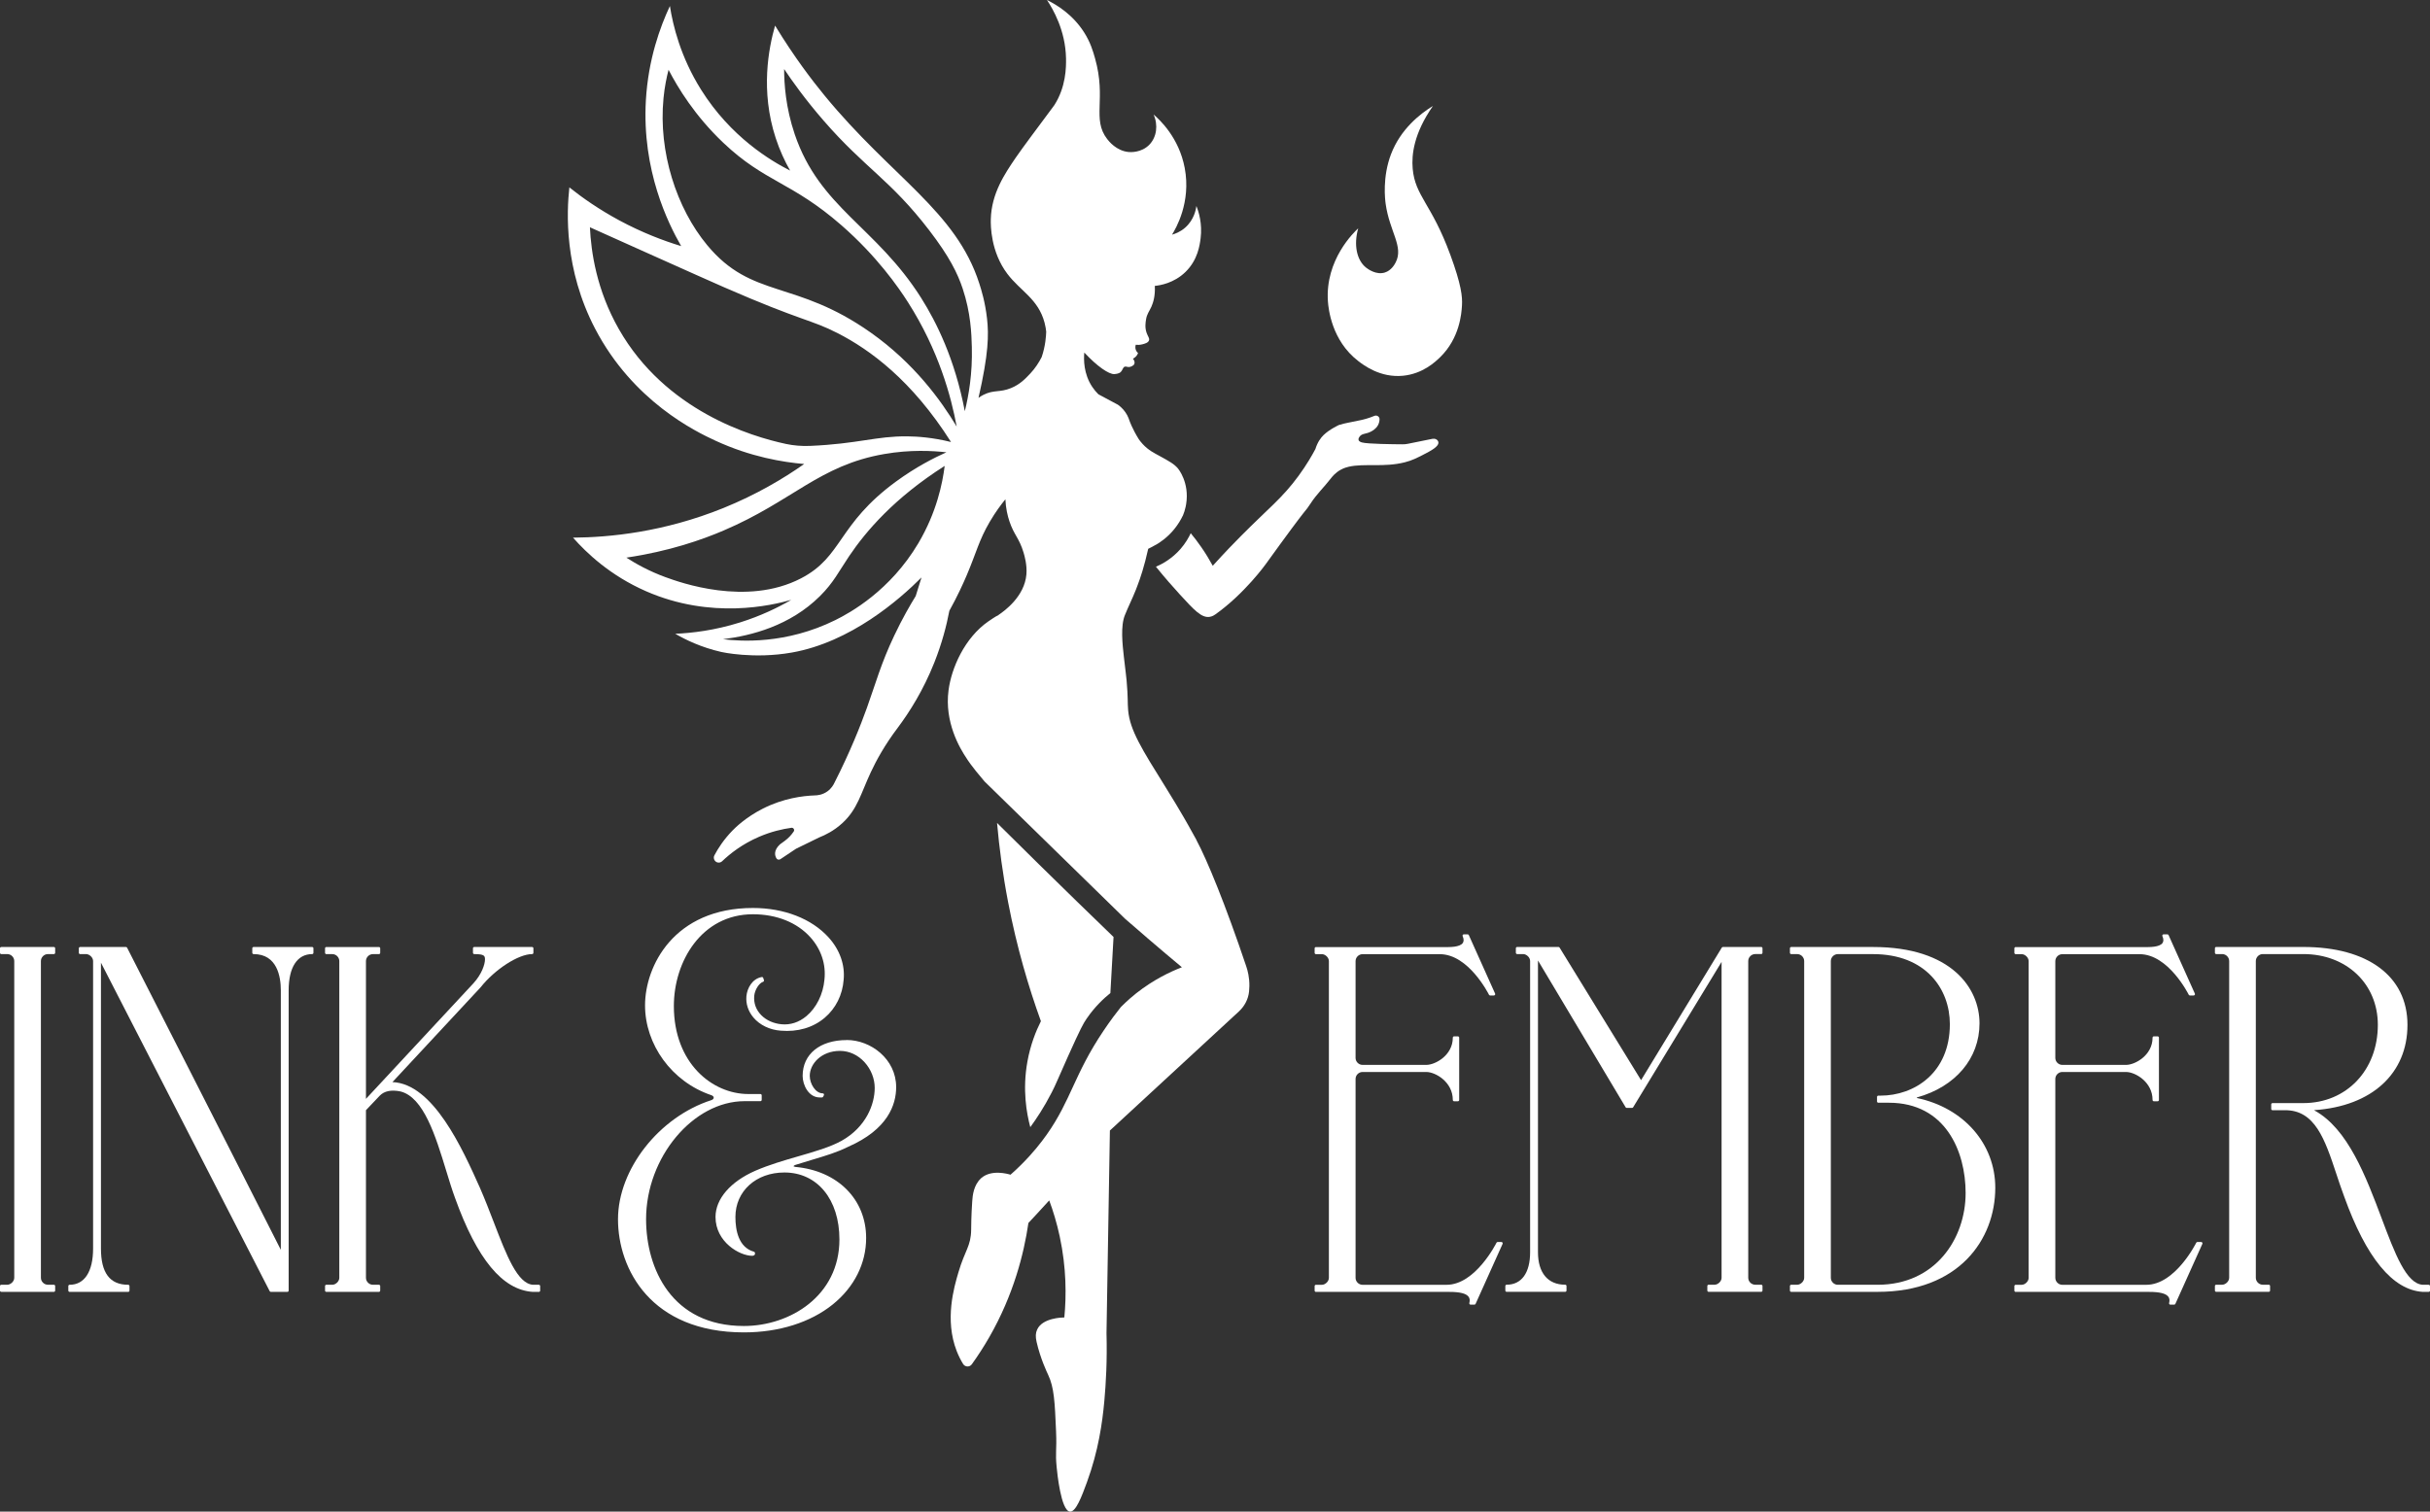 <svg viewBox="0 0 930.81 579.2" xmlns="http://www.w3.org/2000/svg" data-name="Layer 2" id="Layer_2">
  <rect x="0" y="0" width="930.81" height="579.2" fill="#333333" stroke="none"/>
  <defs>
    <style>
      .cls-1 {
        fill: #fff;
      }
    </style>
  </defs>
  <g data-name="Layer 2" id="Layer_2-2">
    <g>
      <g>
        <path d="M555.5,97.52c-7.11-19.41-13.45-22.39-14.37-32.88-.47-5.38.42-13.51,7.76-24.05-4.91,3.02-12.39,8.84-16.07,18.51-3.36,8.82-2.26,17.43-2.05,18.97,1.49,10.74,7,16.41,3.83,22.49-.34.66-1.59,3.05-4.12,3.85-3.3,1.05-6.51-1.32-7.19-1.86-3.68-2.91-4.79-8.86-3.03-15.06-1.59,1.47-12.74,12.09-11.6,28.03.2,2.76,1.42,14.95,11.55,22.76,2.11,1.63,8.48,6.54,17.21,5.69,7.54-.73,12.37-5.3,14.23-7.11,7.47-7.28,8.18-16.71,8.36-19.82.2-3.36-.23-7.88-4.5-19.52Z" class="cls-1"></path>
        <path d="M394.66,431.87c2.29-3.13,5.28-7.6,8.2-13.3,1.7-3.31,1.97-4.29,6.21-13.75,4.9-10.92,5.92-12.68,7.09-14.41,3.23-4.75,6.76-7.97,9.17-9.91.4-7.16.81-14.33,1.21-21.49-9.48-9.15-18.98-18.4-28.51-27.77-5.4-5.31-10.77-10.62-16.11-15.92.83,9.4,2.17,19.6,4.25,30.43,3.32,17.27,7.84,32.52,12.55,45.53-1.91,3.8-4.02,9.04-5.18,15.53-1.94,10.81-.29,19.81,1.11,25.05Z" class="cls-1"></path>
        <path d="M548.77,168.12c-3.15.64-6.3,1.28-9.46,1.92-.68.14-1.37.21-2.06.2-3.53-.02-13.48-.12-15.53-.71-.32-.09-1.14-.33-1.32-.93-.16-.54.22-1.08.4-1.32.99-1.32,2.39-.87,4.39-1.94.52-.28,1.88-1,2.66-2.45.41-.77.56-1.55.58-2.25.03-1.01-1.02-1.68-1.95-1.3-2.17.89-3.98,1.37-5.31,1.65-1.14.24-2.48.54-4.9,1-.86.16-1.92.41-3.37.84,0,0-3.66,1.67-5.92,3.88-1.06,1.04-2.3,2.69-3.12,5.34-1.18,2.22-3.3,5.98-6.46,10.29-6.22,8.5-11.35,12.26-21.95,22.93-2.53,2.54-6.36,6.48-10.91,11.51-1.21-2.23-2.65-4.62-4.36-7.1-1.37-1.98-2.74-3.77-4.07-5.38-.8,1.71-2.02,3.86-3.9,6.02-3.35,3.85-7.13,5.84-9.43,6.83,3.5,4.32,6.63,7.87,9.11,10.57,5.55,6.05,8.38,9.16,11.54,8.62,1.02-.18,1.73-.66,2.08-.91,11.11-7.87,19.23-19.14,19.23-19.14,17.77-24.66,14.84-19.58,17.25-23.34,2.21-3.46,5.23-6.33,7.74-9.58.5-.64,1.73-2.26,3.91-3.43,1.23-.66,2.32-.96,3-1.11,6.02-1.37,13.54.33,21.5-1.71,2.78-.71,4.5-1.6,7.21-2.99,2.75-1.41,5.82-3.03,5.62-4.66-.02-.2-.09-.38-.19-.55-.4-.66-1.23-.94-1.99-.78Z" class="cls-1"></path>
        <path d="M458.34,321.9c-2.22-4.11-4.89-8.72-4.89-8.72-1-1.73-2.05-3.5-3.2-5.41-1.98-3.28-3.47-5.66-3.85-6.28-9.05-14.5-13.58-21.74-14.26-29.29-.27-2.93,0-4.88-.6-11.5-.22-2.42-.23-1.88-1.05-9.11-.53-4.67-1.32-11.76.42-15.95.48-1.14,1.24-3.03,3.06-6.98.89-1.94,1.52-3.74,1.86-4.63.93-2.42,2.46-6.87,3.99-13.75.85-.4,1.94-.96,3.14-1.68-.22.14-.44.29-.65.42h0c2-1.12,4.87-3.06,7.47-6.25,1.51-1.85,2.55-3.65,3.27-5.15,0,0,.02.02.02.03.45-1.08.83-2.22,1.08-3.44.05-.22.12-.58.2-1.05,1.35-8.31-3.09-13.61-3.09-13.61-1.46-1.76-3.35-2.8-7.13-4.87-1.94-1.07-4.22-2.12-6.47-4.59-.72-.79-1.23-1.46-1.49-1.87-2.48-3.99-3.53-7.04-3.53-7.04-.18-.52-.4-1.21-.87-2.1-.85-1.58-2.05-2.95-3.54-4-2.5-1.34-5-2.67-7.5-4.01-.79-.78-1.6-1.72-2.34-2.83-3.37-5.06-3.29-10.56-3.05-13.17,4.89,5.28,9.41,8.38,11.53,8.27,1.52-.08,2.23-.64,2.23-.64,1.04-.82.92-2.06,1.84-2.23.58-.11.97.29,1.84.12.5-.09.87-.32,1.1-.48.28-.15.46-.34.57-.54.31-.6.14-1.45-.48-2.13.29-.14.69-.38,1.09-.79.5-.51.75-1.05.88-1.38-.21-.17-.64-.58-.88-1.25-.32-.9-.08-1.68,0-1.92.59.07,1.5.1,2.55-.18.85-.22,2.17-.56,2.51-1.48.3-.82-.37-1.41-.89-2.85-.74-2.07-.44-3.93-.24-5.18.35-2.18,1.19-2.96,2.05-4.89.75-1.68,1.51-4.26,1.31-7.98,1.94-.19,7.29-1,11.74-5.33,4.75-4.62,5.47-10.33,5.8-12.88.71-5.65-.72-10.16-1.61-12.4-.15,1.18-.82,5.23-4.3,8.29-1.87,1.64-3.83,2.36-5.04,2.69,1.43-2.28,7.36-12.33,4.87-25.54-2.21-11.71-9.65-18.55-11.93-20.5,1.82,4.08,1.18,8.67-1.6,11.55-3.07,3.19-7.38,2.88-7.92,2.83-4.74-.42-7.69-4.24-8.26-4.98-5.94-7.7-.23-15.3-4.64-30.9-.8-2.84-1.77-6.15-4.18-9.95-4.36-6.86-10.44-10.55-14.24-12.42,2.3,3.46,7.09,11.66,7.3,22.33.07,3.6-.05,11-4.44,17.9-.16.26-.29.41-.59.81-5.29,7.12-11.77,15.76-14.18,19.3-4.21,6.18-9.34,13.71-9.6,23.63-.07,2.46-.04,12.51,6.34,20.95,5,6.62,11.8,9.55,14.25,18.71.39,1.45.55,2.68.63,3.45-.04,1.46-.25,5.42-1.74,9.75-1.11,2.17-2.51,4.31-4.33,6.25-1.86,1.98-3.94,4.2-7.42,5.62-4.35,1.78-6.53.55-10.57,2.59-.69.35-1.3.74-1.87,1.15,3.88-16.97,3.96-24.19,3.27-30.33-.72-6.41-2.2-11.12-2.98-13.53-8.92-27.77-33.47-40.55-59.27-71.99-4.61-5.62-11.56-14.63-18.94-26.79-2.47,8.63-5.68,24.96.22,43.05,1.56,4.79,3.52,8.96,5.54,12.51-7.37-3.74-22.74-12.83-34.13-31.03-7.85-12.54-10.74-24.5-11.92-32.03-3.72,7.94-8.29,20.38-9.2,36.11-1.55,26.93,8.55,47.26,13.52,55.88-6.79-2.06-14.97-5.15-23.75-9.88-7.68-4.15-14.03-8.58-19.08-12.61-1.04,9.49-2.06,31.29,9.88,54.17,14.52,27.83,38.56,39.41,46.07,42.87,13.58,6.27,25.92,8.25,34,8.94-7.98,5.61-18.28,11.73-30.9,16.85-22.96,9.3-43.72,11.26-57.64,11.37,5.11,5.8,14.2,14.51,27.96,20.53,25.03,10.95,48.17,5.43,55.64,3.3-5.03,2.92-11.63,6.15-19.71,8.68-9.65,3.02-18.23,4.04-24.74,4.32,3.94,2.29,9.92,5.21,17.63,6.97,0,0,12.35,2.82,27.05.22,22.51-3.98,41.14-20.23,49.65-28.78-.74,2.38-1.48,4.75-2.22,7.13-2.05,3.33-5.1,8.55-8.25,15.21-5.14,10.86-6.97,17.95-10.46,27.67-2.48,6.89-6.42,16.86-12.47,28.76-.33.7-1.08,2.06-2.6,3.17-2,1.46-4.07,1.57-4.83,1.58-4.78.17-12.12,1.12-19.91,5.05-6.66,3.37-10.73,7.45-11.69,8.44-3.32,3.41-5.51,6.84-6.91,9.48-.32.6-.29,1.32.08,1.89l.02.03c.64.99,2.01,1.15,2.86.34,3.07-2.93,7.75-6.62,14.18-9.38,4.66-2,8.95-2.97,12.37-3.44.77-.11,1.32.75.89,1.4-.92,1.38-2.07,2.59-3.41,3.58l-1.91,1.4c-2.44,2.31-1.94,4.25-1.31,5.32.31.52,1.01.66,1.52.32,1.99-1.33,3.99-2.66,5.98-3.99,2.96-1.44,5.92-2.89,8.88-4.34,2.29-.9,5.61-2.51,8.8-5.42,5.89-5.38,7.08-11.27,11.02-19.68,2-4.27,5.21-10.25,10.33-17.01,4.49-6,9.74-14.31,13.96-24.93,2.9-7.32,4.66-14.07,5.74-19.79,3.13-5.65,5.29-10.41,6.68-13.68,3.7-8.71,4.64-13.32,8.78-20.4,2.27-3.89,4.51-6.82,6.01-8.65.16,3.49.83,6.33,1.58,8.54,1.74,5.15,3.7,6.3,5.36,11.81.39,1.29,1.41,4.79,1.11,8.42-.71,8.48-8.42,14.03-10.67,15.53,0,.01,0,.02.01.03-.71.36-1.39.76-2.05,1.2-.7.47-1.32.88-1.84,1.23-9.11,6.31-14.16,17.85-15.28,26.43-1.59,12.15,4.2,22.07,7.02,26.22,0,0,1.43,2.46,6.75,8.68,17.94,17.54,35.88,35.07,53.82,52.6,12.23,10.69,21.8,18.61,21.8,18.61-4.53,1.76-10.9,4.78-17.49,9.97-1.12.89-3.27,2.66-5.87,5.26-1.59,1.99-3.96,5.08-6.61,9.03-11.4,16.95-12.38,26.5-21.8,39.86-2.15,3.04-5.29,7.07-9.71,11.46-1.56,1.57-2.99,2.88-4.17,3.91-1.16-.35-7.25-2.07-11.15,1.24-.06.05-.12.11-.2.18-2.79,2.65-3.15,6.48-3.31,8.7-.39,5.57-.4,10.03-.41,10.87-.07,6.46-2.34,7.79-4.88,16.41-1.69,5.76-5.34,18.17-.67,30.15.76,1.95,1.63,3.61,2.45,4.95.75,1.23,2.5,1.31,3.35.14,2.3-3.2,4.58-6.7,6.77-10.53,9.22-16.14,13.17-31.74,14.91-43.62,1.83-1.96,4.62-4.95,7.97-8.64,1.51,4.06,2.92,8.68,4.02,13.8,2.61,12.14,2.55,22.87,1.77,31.04-.93.01-8.42.19-10.42,4.66-.6,1.33-.66,2.7-.22,4.66,1.45,6.44,4.05,11.82,4.43,12.64,2.32,4.89,2.56,10.49,3.04,21.69.32,7.53-.35,7.83.23,13.74.19,1.97,1.63,16.7,5.09,17.01,2.26.21,4.52-5.83,6.5-11.24,4.44-12.14,5.91-22.87,6.67-31.13.61-6.65,1.12-15.52.83-26.05.43-24.29.87-52.82,1.3-77.6,16.48-15.21,32.95-30.43,49.43-45.64,2.16-2,3.58-4.7,3.88-7.62.07-.66.11-1.36.12-2.1.04-3.3-.65-5.96-1.24-7.66-7.87-23.4-15.01-40.8-19.03-48.24ZM300.35,26.44c2.99,4.47,8.07,11.66,15.19,19.84,15.89,18.28,25.45,22.52,40.35,41.9,7.85,10.22,10.92,16.6,12.86,22.39,3.1,9.29,3.38,17.31,3.51,22.39.27,10.18-1.21,18.64-2.69,24.59-3.84-20.08-10.9-34.17-16.75-43.44-17.27-27.3-38.84-34.47-48.4-62.67-3.48-10.27-4.05-19.35-4.06-25ZM254.14,37.75c.44-4.58,1.26-8.35,1.95-11.01,3.54,6.8,10.02,17.58,20.98,27.97,16.02,15.19,26.13,14.92,45.23,31.59,13.64,11.91,21.86,23.8,25.52,29.54,11.79,18.49,16.53,36.18,18.64,47.61-6-10-16.25-24.23-32.89-35.99-28.95-20.47-45.46-12.77-62.67-33.51-11.8-14.21-18.73-35.8-16.75-56.2ZM300.95,170.07c-13.21-2.83-46.03-12.64-63.9-43.97-8.55-14.99-10.64-29.59-11.08-39.02,4.97,2.24,12.45,5.6,21.56,9.68,16.36,7.33,24.54,10.99,29.84,13.31,30.05,13.12,33.18,12.29,43.55,17.61,12.3,6.31,28.38,18,43.37,41.68-7.08-1.75-12.86-2.13-16.75-2.17-11.91-.12-18.76,2.86-37.23,3.66-.02,0-.04,0-.06,0-3.12.13-6.24-.12-9.29-.77ZM255.11,221.22c-6.55-2.38-11.66-5.29-15.18-7.56,16.58-2.46,29.05-6.89,37.22-10.38,26.5-11.3,36.68-25,61.54-29.31,10.04-1.74,18.52-1.26,23.83-.67-4.7,2.11-11.68,5.63-19.29,11.2-22.51,16.47-20.35,28.78-36.43,37.11-20.87,10.82-46.51,1.49-51.7-.4ZM351.77,208.14c-10.79,18.2-26.13,26.66-31.81,29.46-18.95,9.36-36.32,8.13-43.01,7.32,10.83-1.36,25.64-5.1,37.14-16.52,5.24-5.2,7.23-9.46,11.2-15.35,6.44-9.56,17.34-22.3,36.57-34.53-.83,6.64-3.08,17.79-10.09,29.62Z" class="cls-1"></path>
      </g>
      <g>
        <path d="M20.63,362.85H.5c-.28,0-.5.22-.5.5v1.72c0,.28.22.5.5.5h2.3c1.44,0,2.66,1.22,2.66,2.66v121.37c0,1.43-1.46,2.66-2.66,2.66H.5c-.28,0-.5.22-.5.5v1.72c0,.28.22.5.5.5h20.13c.28,0,.5-.22.5-.5v-1.72c0-.28-.22-.5-.5-.5h-2.3c-1.44,0-2.66-1.22-2.66-2.66v-121.37c0-1.44,1.22-2.66,2.66-2.66h2.3c.28,0,.5-.22.5-.5v-1.72c0-.28-.22-.5-.5-.5Z" class="cls-1"></path>
        <path d="M119.57,362.85h-22.43c-.28,0-.5.22-.5.5v1.72c0,.28.22.5.5.5,9.07,0,10.43,8.7,10.43,13.88v99.43c-16.88-33.42-58.45-114.92-58.88-115.76-.08-.17-.26-.27-.45-.27h-17.54c-.28,0-.5.22-.5.5v1.72c0,.28.22.5.5.5h2.3c1.2,0,2.66,1.23,2.66,2.66v110.16c0,8.82-3.28,13.88-8.99,13.88-.28,0-.5.22-.5.5v1.72c0,.28.22.5.5.5h22.43c.28,0,.5-.22.5-.5v-1.72c0-.28-.22-.5-.5-.5-7.02,0-10.43-4.54-10.43-13.88v-109.53l64.63,125.86c.08.17.26.27.44.27h6.33c.28,0,.5-.22.5-.5v-115.04c0-8.82,3.28-13.88,8.99-13.88.28,0,.5-.22.5-.5v-1.72c0-.28-.22-.5-.5-.5Z" class="cls-1"></path>
        <path d="M206.42,492.27h-2.27c-5.94-.41-10.11-11.24-14.94-23.79-1.67-4.34-3.4-8.83-5.35-13.31-6.73-15.03-17.9-39.93-33.54-40.56l33.76-36.29c5.47-6.91,14.51-12.75,19.74-12.75.28,0,.5-.22.5-.5v-1.72c0-.28-.22-.5-.5-.5h-22.15c-.28,0-.5.22-.5.5v1.72c0,.28.22.5.5.5,3.93,0,4.1.68,4.1,2.09,0,1.73-1.19,5.6-4.47,9.15l-41.12,44.23v-52.8c0-1.44,1.22-2.66,2.66-2.66h2.3c.28,0,.5-.22.5-.5v-1.72c0-.28-.22-.5-.5-.5h-20.13c-.28,0-.5.22-.5.5v1.72c0,.28.22.5.5.5h2.3c1.44,0,2.66,1.22,2.66,2.66v121.37c0,1.43-1.46,2.66-2.66,2.66h-2.3c-.28,0-.5.22-.5.5v1.72c0,.28.22.5.5.5h20.13c.28,0,.5-.22.5-.5v-1.72c0-.28-.22-.5-.5-.5h-2.3c-1.44,0-2.66-1.22-2.66-2.66v-64.23l5.32-5.6c1.77-1.77,4.35-2.29,7.87-1.59,8.92,2.18,13.5,17.15,17.54,30.36,1.15,3.77,2.24,7.34,3.39,10.45,8.44,23.48,18.18,35.25,29.81,36h2.3c.28,0,.5-.22.5-.5v-1.72c0-.28-.22-.5-.5-.5Z" class="cls-1"></path>
        <path d="M324.34,398.51c-10.26,0-16.89,5.39-16.89,13.73,0,3.46,2.27,8.26,6.54,8.26h.86c.19,0,.36-.11.45-.28l.29-.57c.08-.16.07-.34-.02-.49-.09-.15-.25-.24-.43-.24-2.75,0-4.96-3.66-4.96-6.69,0-4.6,4.43-9.57,11.58-9.57,3.53,0,6.89,1.55,9.44,4.37,2.45,2.7,3.86,6.28,3.86,9.8,0,6.35-3.33,15.01-12.68,20.27-4.42,2.44-10.34,4.15-16.61,5.96-5.5,1.59-11.19,3.24-16.43,5.52-9.55,4.18-15.26,10.8-15.26,17.71,0,9.63,9.26,14.88,14.02,14.88.48,0,.82-.15,1-.44.18-.3.13-.65.02-.86-.06-.13-.18-.22-.31-.26-5.88-1.63-7.11-8.15-7.11-13.32,0-9.88,7.89-17.04,18.77-17.04,12.6,0,21.07,10.32,21.07,25.67,0,21.53-18.86,33.15-36.6,33.15-27.65,0-37.46-22.04-37.46-40.92,0-23.67,17.99-45.23,37.75-45.23h6.04c.28,0,.5-.22.5-.5v-1.73c0-.28-.22-.5-.5-.5h-4.6c-13.84,0-28.55-11.82-28.55-33.72,0-17.05,10.61-35.16,30.28-35.16,9.1,0,16.94,3.15,22.05,8.86,4.1,4.58,6,10.33,5.35,16.2-.49,5.56-3.08,10.79-6.93,13.99-2.84,2.36-6.12,3.42-9.49,3.1-3.05-.28-5.8-1.5-7.74-3.45-2.05-2.05-2.99-4.64-2.73-7.5.26-2.32,1.85-4.82,3.4-5.33.26-.09.4-.37.32-.63l-.29-.86c-.08-.24-.32-.37-.56-.33-3.64.66-5.59,4.27-5.87,7.35-.26,2.91.69,5.81,2.7,8.18,2.44,2.88,6.24,4.71,10.41,5.02,6.57.56,12.42-1.16,16.9-4.96,4.22-3.59,6.79-8.73,7.23-14.47.58-5.77-1.47-11.57-5.77-16.31-6.48-7.16-17.04-11.27-28.96-11.27-30.33,0-41.34,22.32-41.34,37.31s10.19,29.27,25.36,34.41c.59.2.95.56.95.96s-.36.77-.95.96c-20.03,6.48-35.72,26.53-35.72,45.63s12.63,43.35,48.24,43.35c13.4,0,25.48-3.81,34.04-10.72,8.23-6.65,12.77-15.69,12.77-25.45,0-14.82-10.93-25.77-27.15-27.24-.48-.1-.66-.25-.68-.26.01-.05.17-.28.73-.5,2.27-.73,4.39-1.36,6.44-1.98,5.15-1.54,9.6-2.87,13.74-4.95,15.22-6.66,18.42-16.12,18.42-22.89,0-10.79-9.78-18.04-18.91-18.04Z" class="cls-1"></path>
        <path d="M575.12,475.88h-1.44c-.19,0-.36.11-.45.28-.08.16-8.05,16.12-19.11,16.12h-32.21c-1.44,0-2.66-1.22-2.66-2.66v-76.22c0-1.44,1.22-2.66,2.66-2.66h24.45c3.44,0,10.14,3.78,10.14,10.72,0,.28.22.5.5.5h1.44c.28,0,.5-.22.5-.5v-23.87c0-.28-.22-.5-.5-.5h-1.44c-.28,0-.5.22-.5.5,0,6.75-6.7,10.43-10.14,10.43h-24.45c-1.44,0-2.66-1.22-2.66-2.66v-37.1c0-1.44,1.22-2.66,2.66-2.66h29.62c11.06,0,18.74,15.38,18.82,15.54.08.17.26.28.45.28h1.44c.17,0,.33-.09.42-.23.09-.14.11-.32.04-.48l-10.07-22.43c-.08-.18-.26-.29-.46-.29h-1.44c-.17,0-.32.08-.42.22-.09.14-.11.32-.04.47.47,1.11.49,1.99.06,2.62-1.13,1.67-5.11,1.61-7.03,1.58h-49.23c-.28,0-.5.22-.5.49v1.72c0,.28.22.5.5.5h2.3c1.2,0,2.66,1.23,2.66,2.66v121.37c0,1.43-1.46,2.66-2.66,2.66h-2.3c-.28,0-.5.22-.5.5v1.72c0,.28.22.5.5.5h51.19c3.94,0,6.32.6,7.26,1.83.48.62.58,1.42.31,2.43-.04.15,0,.31.09.43s.24.2.4.2h1.44c.2,0,.38-.12.46-.29l10.35-23.01c.07-.15.06-.33-.04-.48s-.25-.23-.42-.23Z" class="cls-1"></path>
        <path d="M674.63,362.85h-14.67c-.17,0-.34.09-.43.24l-30.92,50.78-31.21-50.79c-.09-.15-.25-.24-.43-.24h-15.82c-.28,0-.5.22-.5.5v1.72c0,.28.22.5.5.5h2.3c1.2,0,2.66,1.23,2.66,2.66v111.59c0,7.91-3.28,12.44-8.99,12.44-.28,0-.5.22-.5.5v1.72c0,.28.22.5.5.5h22.43c.28,0,.5-.22.5-.5v-1.72c0-.28-.22-.5-.5-.5-6.63,0-10.43-4.54-10.43-12.44v-111.79l33.58,56.25c.09.15.25.24.43.24h2.01c.17,0,.34-.09.43-.24l33.88-55.71v121.03c0,1.43-1.46,2.66-2.66,2.66h-2.3c-.28,0-.5.22-.5.5v1.72c0,.28.22.5.5.5h20.13c.28,0,.5-.22.5-.5v-1.72c0-.28-.22-.5-.5-.5h-2.3c-1.44,0-2.66-1.22-2.66-2.66v-121.37c0-1.44,1.22-2.66,2.66-2.66h2.3c.28,0,.5-.22.5-.5v-1.72c0-.28-.22-.5-.5-.5Z" class="cls-1"></path>
        <path d="M734.24,420.72s.01-.19.06-.23c14.77-4.1,23.95-14.98,23.95-28.38s-10.68-29.26-40.77-29.26h-31.35c-.28,0-.5.22-.5.5v1.72c0,.28.22.5.5.5h2.3c1.44,0,2.66,1.22,2.66,2.66v121.37c0,1.43-1.46,2.66-2.66,2.66h-2.3c-.28,0-.5.22-.5.5v1.72c0,.28.22.5.5.5h33.08c31.14,0,45.08-20.04,45.08-39.9,0-16.78-12.06-30.62-30.05-34.38ZM701.3,368.24c0-1.44,1.22-2.66,2.66-2.66h13.52c20.32,0,29.41,13.47,29.41,26.82,0,18.82-13.76,27.4-26.54,27.4h-.86c-.28,0-.5.22-.5.5v1.72c0,.28.22.5.5.5h4.03c21.71,0,29.41,18.63,29.41,34.59,0,17.47-11.58,35.16-33.73,35.16h-15.24c-1.44,0-2.66-1.22-2.66-2.66v-121.37Z" class="cls-1"></path>
        <path d="M843.16,475.88h-1.44c-.19,0-.36.11-.45.28-.08.16-8.05,16.12-19.11,16.12h-32.21c-1.44,0-2.66-1.22-2.66-2.66v-76.22c0-1.44,1.22-2.66,2.66-2.66h24.45c3.44,0,10.14,3.78,10.14,10.72,0,.28.22.5.5.5h1.44c.28,0,.5-.22.5-.5v-23.87c0-.28-.22-.5-.5-.5h-1.44c-.28,0-.5.22-.5.5,0,6.75-6.7,10.43-10.14,10.43h-24.45c-1.44,0-2.66-1.22-2.66-2.66v-37.1c0-1.44,1.22-2.66,2.66-2.66h29.62c11.06,0,18.75,15.38,18.82,15.54.08.17.26.28.45.28h1.44c.17,0,.33-.09.42-.23.09-.14.11-.32.04-.48l-10.07-22.43c-.08-.18-.26-.29-.46-.29h-1.44c-.17,0-.32.08-.42.22-.09.14-.11.32-.04.47.47,1.11.49,1.99.06,2.62-1.13,1.67-5.11,1.61-7.03,1.58h-49.23c-.28,0-.5.22-.5.49v1.72c0,.28.22.5.5.5h2.3c1.2,0,2.66,1.23,2.66,2.66v121.37c0,1.43-1.46,2.66-2.66,2.66h-2.3c-.28,0-.5.22-.5.5v1.72c0,.28.22.5.5.5h51.2c3.94,0,6.31.6,7.26,1.83.48.62.58,1.42.31,2.43-.04.15,0,.31.09.43s.24.2.4.2h1.44c.2,0,.38-.12.46-.29l10.35-23.01c.07-.15.06-.33-.04-.48s-.25-.23-.42-.23Z" class="cls-1"></path>
        <path d="M930.31,492.27h-2.27c-6.32-.38-10.67-11.94-15.7-25.33-6.08-16.17-12.97-34.47-25.82-41.48v-.1c22.01-1.52,35.66-14.01,35.66-32.68s-15.29-29.84-39.9-29.84h-33.36c-.28,0-.5.22-.5.5v1.72c0,.28.22.5.5.5h2.3c1.44,0,2.66,1.22,2.66,2.66v121.37c0,1.43-1.46,2.66-2.66,2.66h-2.3c-.28,0-.5.22-.5.5v1.72c0,.28.22.5.5.5h20.13c.28,0,.5-.22.5-.5v-1.72c0-.28-.22-.5-.5-.5h-2.3c-1.44,0-2.66-1.22-2.66-2.66v-121.37c0-1.44,1.22-2.66,2.66-2.66h15.53c16.54,0,28.55,11.4,28.55,27.11,0,17.38-12.01,29.99-28.55,29.99h-11.79c-.28,0-.5.22-.5.5v1.73c0,.28.22.5.5.5h4.61c11.64-.19,15.44,11.15,19.81,24.33.95,2.86,1.92,5.81,3.01,8.7,8.46,23.53,18.57,35.83,30.09,36.57h2.3c.28,0,.5-.22.5-.5v-1.72c0-.28-.22-.5-.5-.5Z" class="cls-1"></path>
      </g>
    </g>
  </g>
</svg>